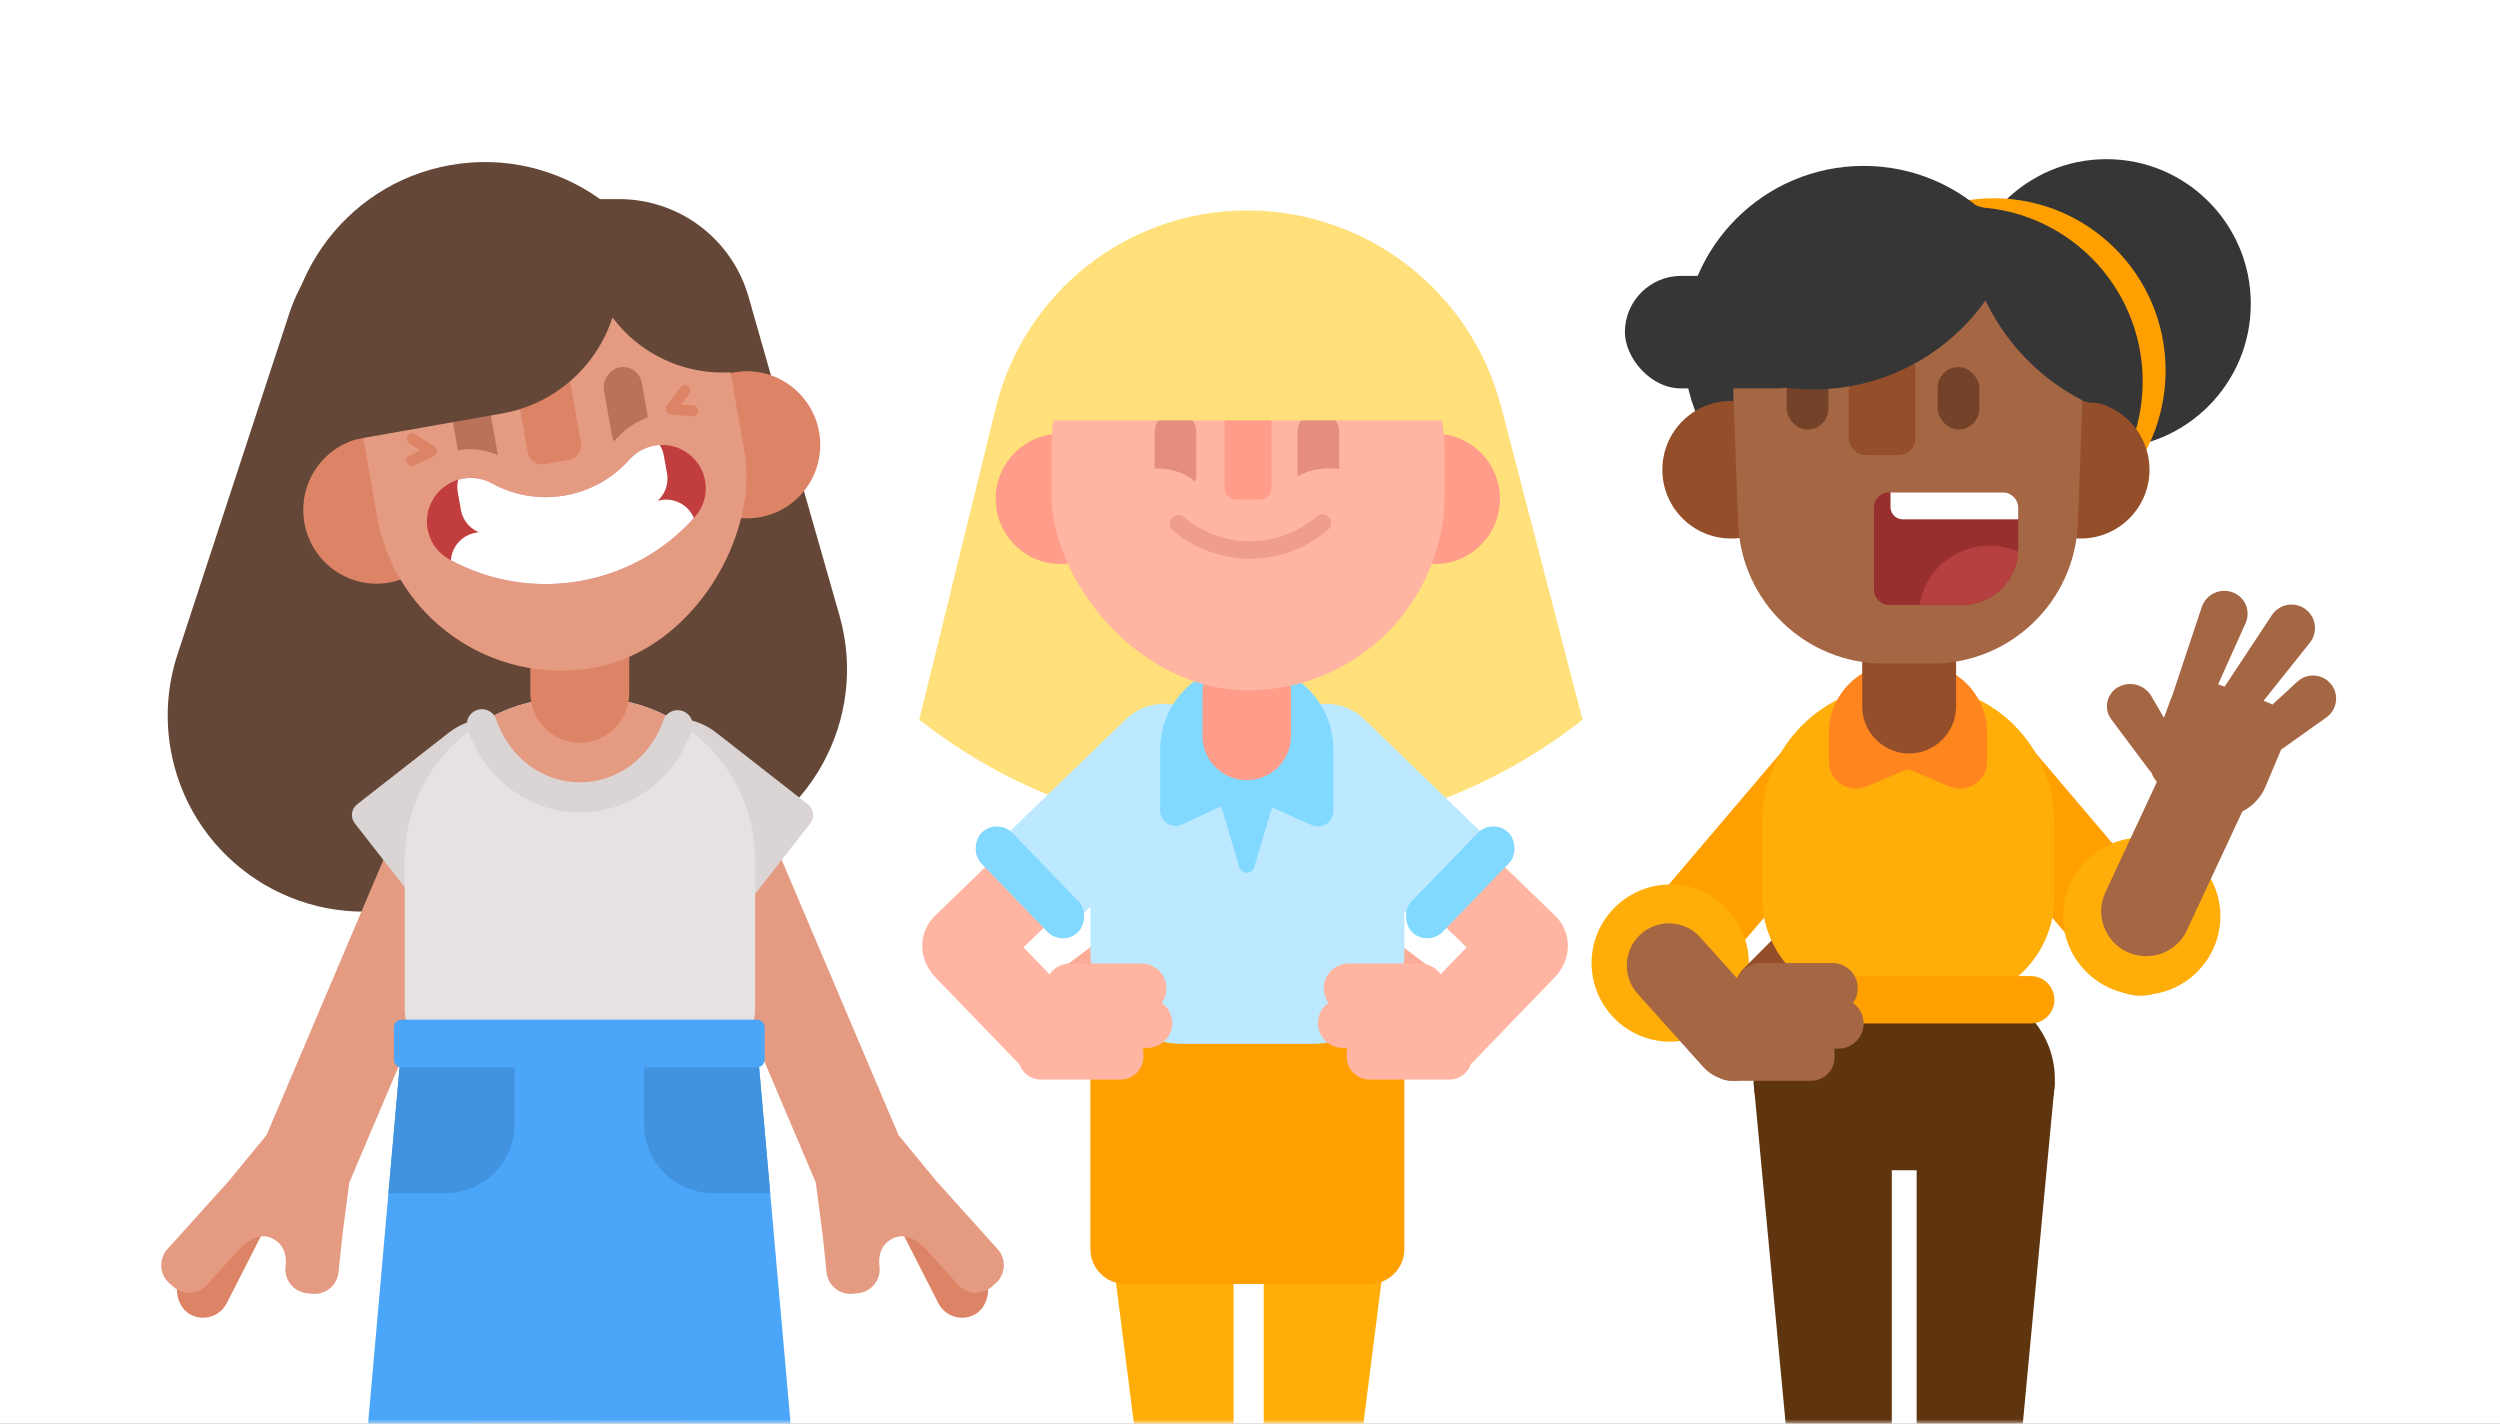 <svg xmlns="http://www.w3.org/2000/svg" xmlns:xlink="http://www.w3.org/1999/xlink" width="288" height="164" viewBox="0 0 288 164">
  <rect x="0" y="0" width="288" height="164" fill="#808080" stroke="none"/>
  <defs>
    <rect id="exp_the_women-a" width="288" height="164"/>
  </defs>
  <g fill="none" fill-rule="evenodd">
    <mask id="exp_the_women-b" fill="#fff">
      <use xlink:href="#exp_the_women-a"/>
    </mask>
    <use fill="#FFF" xlink:href="#exp_the_women-a"/>
    <g mask="url(#exp_the_women-b)">
      <g transform="translate(101.351 24.244)">
        <path fill="#FFE07A" d="M42.324,7.10542736e-15 L42.324,7.10542736e-15 C56.091,2.90318432e-14 68.12,9.3 71.585,22.624 L80.96,58.664 L80.96,58.664 C58.548,76.312 26.964,76.312 4.552,58.664 L13.376,22.703 C16.647,9.373 28.598,-1.47550504e-14 42.324,7.10542736e-15 Z"/>
        <path fill="#FFAD09" d="M25.657,101.767 L39.691,101.767 C40.282,101.767 40.761,102.246 40.761,102.838 L40.761,159.591 C40.761,160.182 40.282,160.661 39.691,160.661 L32.883,160.661 C32.344,160.661 31.889,160.261 31.82,159.726 L24.595,102.973 C24.52,102.386 24.935,101.85 25.522,101.775 C25.566,101.77 25.612,101.767 25.657,101.767 Z"/>
        <path fill="#FFAD09" d="M45.3,101.767 L59.334,101.767 C59.925,101.767 60.405,102.246 60.405,102.838 L60.405,159.591 C60.405,160.182 59.925,160.661 59.334,160.661 L52.526,160.661 C51.987,160.661 51.532,160.261 51.464,159.726 L44.238,102.973 C44.163,102.386 44.578,101.85 45.165,101.775 C45.21,101.77 45.255,101.767 45.3,101.767 Z" transform="matrix(-1 0 0 1 104.634 0)"/>
        <path fill="#FFA000" d="M34.883,89.368 L49.812,89.368 C55.677,89.368 60.432,94.123 60.432,99.988 L60.432,119.652 C60.432,121.868 58.636,123.664 56.421,123.664 L28.274,123.664 C26.059,123.664 24.263,121.868 24.263,119.652 L24.263,99.988 C24.263,94.123 29.017,89.368 34.883,89.368 Z"/>
        <path fill="#FAAC97" d="M63.774,86.464 L57.37,92.866 C56.112,94.124 54.072,94.124 52.814,92.866 C51.556,91.608 51.556,89.569 52.814,88.311 L59.217,81.908 C60.476,80.651 62.515,80.651 63.774,81.908 C65.032,83.167 65.032,85.206 63.774,86.464" transform="scale(-1 1) rotate(8 0 -746.252)"/>
        <path fill="#FAAC97" d="M31.755,86.464 L25.352,92.866 C24.094,94.124 22.054,94.124 20.796,92.866 C19.537,91.608 19.537,89.569 20.796,88.311 L27.199,81.908 C28.457,80.651 30.497,80.651 31.755,81.908 C33.014,83.167 33.014,85.206 31.755,86.464" transform="rotate(8 26.275 87.387)"/>
        <path fill="#BCE9FF" d="M15.306,0 L20.863,1.77635684e-15 C29.316,2.23483753e-16 36.169,6.853 36.169,15.306 L36.169,24.807 C36.169,30.671 31.415,35.425 25.55,35.425 L10.619,35.425 C4.754,35.425 1.54616824e-15,30.671 -1.77635684e-15,24.807 L-1.77635684e-15,15.306 C-2.81160556e-15,6.853 6.853,3.32922993e-15 15.306,1.77635684e-15 Z" transform="translate(24.263 60.585)"/>
        <g transform="translate(0 52.318)">
          <g transform="rotate(-44 37.6 14.574)">
            <rect width="9.704" height="34.121" x="12.531" y="-9.009" fill="#FFB5A1" rx="4.852" transform="matrix(0 1 1 0 9.33 -9.33)"/>
            <path fill="#BCE9FF" d="M24.166,-5.991 L32.853,-5.991 C33.961,-5.991 34.859,-5.093 34.859,-3.985 L34.859,21.074 C34.859,22.182 33.961,23.08 32.853,23.08 L28.509,23.08 C25.003,23.08 22.16,20.237 22.16,16.73 L22.16,-3.985 C22.16,-5.093 23.058,-5.991 24.166,-5.991 Z" transform="matrix(0 1 1 0 19.965 -19.965)"/>
            <rect width="15.96" height="5.014" x="7.71" y="5.521" fill="#82D9FF" rx="2.507" transform="rotate(90 15.69 8.028)"/>
          </g>
          <g fill="#FFB5A1" transform="translate(2.013 25.283)">
            <path d="M25.705,22.526 L16.565,22.526 C15.098,22.526 13.908,21.337 13.908,19.869 L13.908,19.461 C13.908,17.993 15.098,16.804 16.565,16.804 L25.705,16.804 C27.173,16.804 28.363,17.993 28.363,19.461 L28.363,19.869 C28.363,21.337 27.173,22.526 25.705,22.526"/>
            <path d="M28.811,18.875 L17.775,18.875 C16.194,18.875 14.913,17.594 14.913,16.014 C14.913,14.434 16.194,13.153 17.775,13.153 L28.811,13.153 C30.391,13.153 31.673,14.434 31.673,16.014 C31.673,17.594 30.391,18.875 28.811,18.875"/>
            <path d="M28.14,14.873 L19.903,14.873 C18.323,14.873 17.042,13.592 17.042,12.012 C17.042,10.432 18.323,9.151 19.903,9.151 L28.14,9.151 C29.721,9.151 31.002,10.432 31.002,12.012 C31.002,13.592 29.721,14.873 28.14,14.873"/>
            <rect width="9.704" height="23.242" x="7.737" y=".627" rx="4.852" transform="rotate(136 12.589 12.247)"/>
          </g>
        </g>
        <g transform="matrix(-1 0 0 1 84.163 52.318)">
          <g transform="rotate(-44 37.6 14.574)">
            <rect width="9.704" height="34.121" x="12.531" y="-9.009" fill="#FFB5A1" rx="4.852" transform="matrix(0 1 1 0 9.33 -9.33)"/>
            <path fill="#BCE9FF" d="M24.166,-5.991 L32.853,-5.991 C33.961,-5.991 34.859,-5.093 34.859,-3.985 L34.859,21.074 C34.859,22.182 33.961,23.08 32.853,23.08 L28.509,23.08 C25.003,23.08 22.16,20.237 22.16,16.73 L22.16,-3.985 C22.16,-5.093 23.058,-5.991 24.166,-5.991 Z" transform="matrix(0 1 1 0 19.965 -19.965)"/>
            <rect width="15.96" height="5.014" x="7.71" y="5.521" fill="#82D9FF" rx="2.507" transform="rotate(90 15.69 8.028)"/>
          </g>
          <g fill="#FFB5A1" transform="translate(2.013 25.283)">
            <path d="M25.705,22.526 L16.565,22.526 C15.098,22.526 13.908,21.337 13.908,19.869 L13.908,19.461 C13.908,17.993 15.098,16.804 16.565,16.804 L25.705,16.804 C27.173,16.804 28.363,17.993 28.363,19.461 L28.363,19.869 C28.363,21.337 27.173,22.526 25.705,22.526"/>
            <path d="M28.811,18.875 L17.775,18.875 C16.194,18.875 14.913,17.594 14.913,16.014 C14.913,14.434 16.194,13.153 17.775,13.153 L28.811,13.153 C30.391,13.153 31.673,14.434 31.673,16.014 C31.673,17.594 30.391,18.875 28.811,18.875"/>
            <path d="M28.14,14.873 L19.903,14.873 C18.323,14.873 17.042,13.592 17.042,12.012 C17.042,10.432 18.323,9.151 19.903,9.151 L28.14,9.151 C29.721,9.151 31.002,10.432 31.002,12.012 C31.002,13.592 29.721,14.873 28.14,14.873"/>
            <rect width="9.704" height="23.242" x="7.737" y=".627" rx="4.852" transform="rotate(136 12.589 12.247)"/>
          </g>
        </g>
        <path fill="#82D9FF" d="M42.12,52.283 L42.437,52.283 C47.862,52.283 52.259,56.68 52.259,62.105 L52.259,69.189 C52.259,70.17 51.464,70.965 50.483,70.965 C50.234,70.965 49.987,70.913 49.759,70.811 L42.046,67.367 L34.826,70.744 C33.938,71.16 32.881,70.777 32.465,69.888 C32.355,69.653 32.298,69.396 32.298,69.136 L32.298,62.105 C32.298,56.68 36.696,52.283 42.12,52.283 Z"/>
        <path fill="#82D9FF" d="M43.129,63.596 L46.936,76.306 L37.621,76.306 L41.428,63.596 C41.569,63.127 42.064,62.86 42.533,63.001 C42.819,63.086 43.043,63.31 43.129,63.596 Z" transform="matrix(1 0 0 -1 0 139.266)"/>
        <path fill="#FF9D8A" d="M42.279,50.503 L42.279,50.503 C45.096,50.503 47.38,52.787 47.38,55.605 L47.38,60.527 C47.38,63.345 45.096,65.629 42.279,65.629 L42.279,65.629 C39.461,65.629 37.177,63.345 37.177,60.527 L37.177,55.605 C37.177,52.787 39.461,50.503 42.279,50.503 Z"/>
        <g transform="translate(13.236 4.79)">
          <path fill="#FF9D8A" d="M50.758,35.931 C54.872,35.931 58.207,32.575 58.207,28.435 C58.207,24.295 54.872,20.94 50.758,20.94 C46.644,20.94 43.309,24.295 43.309,28.435 C43.309,32.575 46.644,35.931 50.758,35.931 Z"/>
          <ellipse cx="7.563" cy="28.435" fill="#FF9D8A" rx="7.449" ry="7.496"/>
          <rect width="45.311" height="50.481" x="6.533" y=".01" fill="#FFB5A1" rx="22.656"/>
          <path fill="#E58D7F" d="M20.825 18.367L20.825 18.367C22.149 18.367 23.223 19.441 23.223 20.766L23.223 25.642C23.223 26.967 22.149 28.041 20.825 28.041L20.825 28.041C19.5 28.041 18.426 26.967 18.426 25.642L18.426 20.766C18.426 19.441 19.5 18.367 20.825 18.367zM37.291 18.367L37.291 18.367C38.616 18.367 39.69 19.441 39.69 20.766L39.69 25.642C39.69 26.967 38.616 28.041 37.291 28.041L37.291 28.041C35.966 28.041 34.892 26.967 34.892 25.642L34.892 20.766C34.892 19.441 35.966 18.367 37.291 18.367z"/>
          <path stroke="#FFB5A1" stroke-width="3.405" d="M17.511,26.672 C20.708,26.388 22.589,27.475 23.153,29.935"/>
          <path stroke="#FFB5A1" stroke-width="3.405" d="M33.978,26.672 C37.175,26.388 39.056,27.475 39.619,29.935" transform="matrix(-1 0 0 1 73.597 0)"/>
          <path fill="#FF9D8A" d="M27.855,15.613 L30.523,15.613 C31.276,15.613 31.887,16.224 31.887,16.977 L31.887,27.148 C31.887,27.901 31.276,28.512 30.523,28.512 L27.855,28.512 C27.101,28.512 26.491,27.901 26.491,27.148 L26.491,16.977 C26.491,16.224 27.101,15.613 27.855,15.613 Z"/>
          <path stroke="#E58D7F" stroke-linecap="round" stroke-linejoin="round" stroke-width="2.006" d="M21.17,31.3 C23.395,33.188 26.271,34.326 29.412,34.326 C32.599,34.326 35.513,33.154 37.751,31.217" opacity=".587"/>
        </g>
        <path fill="#FFE07A" d="M37.856,3.852 L47.658,3.852 C58.889,3.852 67.994,12.957 67.994,24.189 L17.519,24.189 L17.519,24.189 C17.519,12.957 26.624,3.852 37.856,3.852 Z"/>
      </g>
    </g>
    <g mask="url(#exp_the_women-b)">
      <g transform="translate(16.115 11.982)">
        <path fill="#644737" d="M32.259,0.223 L52.098,0.223 C59.02,0.223 65.104,4.814 67.003,11.471 L77.479,48.189 C80.901,60.181 73.953,72.676 61.961,76.097 C61.106,76.341 60.238,76.534 59.361,76.676 L26.267,82.014 C13.956,83.999 2.365,75.629 0.38,63.317 C-0.194,59.758 0.092,56.113 1.215,52.687 L14.104,13.377 C16.677,5.529 24,0.223 32.259,0.223 Z" transform="translate(3.113 10.733)"/>
        <g transform="matrix(-1 0 0 1 101.987 67.63)">
          <g transform="matrix(-1 0 0 1 42.573 8.823)">
            <rect width="6.135" height="16.25" x="29.934" y="47.668" fill="#DE8466" rx="3.068" transform="scale(-1 1) rotate(27 0 -81.67)"/>
            <path fill="#E59B82" d="M14.054,56.53 L10.87,61.251 C10.016,62.517 8.297,62.851 7.031,61.997 L6.529,61.658 C5.263,60.804 4.929,59.086 5.783,57.82 L11.705,49.04 L15.145,43.412 C15.183,43.35 15.223,43.289 15.264,43.23 L26.009,3.129 L36.545,5.953 L25.464,47.307 L25.523,53.392 L25.674,57.728 C25.727,59.254 24.534,60.534 23.007,60.588 L22.402,60.609 C20.876,60.662 19.596,59.468 19.542,57.942 L19.526,57.469 C19.356,56.128 18.692,55.274 17.534,54.906 C16.368,54.536 15.208,55.078 14.054,56.53 Z" transform="scale(-1 1) rotate(8 0 -266.461)"/>
          </g>
          <path fill="#DBD4D4" d="M27.734,5.353 L41.142,5.353 C45.441,5.353 48.926,8.838 48.926,13.138 L48.926,13.138 C48.926,17.437 45.441,20.922 41.142,20.922 L27.734,20.922 C26.874,20.922 26.177,20.225 26.177,19.365 L26.177,6.91 C26.177,6.05 26.874,5.353 27.734,5.353 Z" transform="rotate(-38 37.552 13.138)"/>
        </g>
        <g transform="translate(0 67.63)">
          <g transform="matrix(-1 0 0 1 42.573 8.823)">
            <rect width="6.135" height="16.25" x="29.934" y="47.668" fill="#DE8466" rx="3.068" transform="scale(-1 1) rotate(27 0 -81.67)"/>
            <path fill="#E59B82" d="M14.054,56.53 L10.87,61.251 C10.016,62.517 8.297,62.851 7.031,61.997 L6.529,61.658 C5.263,60.804 4.929,59.086 5.783,57.82 L11.705,49.04 L15.145,43.412 C15.183,43.35 15.223,43.289 15.264,43.23 L26.009,3.129 L36.545,5.953 L25.464,47.307 L25.523,53.392 L25.674,57.728 C25.727,59.254 24.534,60.534 23.007,60.588 L22.402,60.609 C20.876,60.662 19.596,59.468 19.542,57.942 L19.526,57.469 C19.356,56.128 18.692,55.274 17.534,54.906 C16.368,54.536 15.208,55.078 14.054,56.53 Z" transform="scale(-1 1) rotate(8 0 -266.461)"/>
          </g>
          <path fill="#DBD4D4" d="M27.734,5.353 L41.142,5.353 C45.441,5.353 48.926,8.838 48.926,13.138 L48.926,13.138 C48.926,17.437 45.441,20.922 41.142,20.922 L27.734,20.922 C26.874,20.922 26.177,20.225 26.177,19.365 L26.177,6.91 C26.177,6.05 26.874,5.353 27.734,5.353 Z" transform="rotate(-38 37.552 13.138)"/>
        </g>
        <g transform="translate(30.509 67.99)">
          <path fill="#E7E2E2" d="M18.748,0.437 L21.623,0.437 C31.977,0.437 40.371,8.83 40.371,19.184 L40.371,36.285 C40.371,39.163 38.038,41.496 35.16,41.496 L5.211,41.496 C2.333,41.496 3.52431625e-16,39.163 0,36.285 L0,19.184 C-1.26800796e-15,8.83 8.394,0.437 18.748,0.437 Z"/>
          <path fill="#E59B82" d="M30.023,2.419 C29.652,7.625 25.305,11.762 20.013,11.762 C14.779,11.762 10.469,7.715 10.016,2.59 C12.624,1.215 15.595,0.437 18.748,0.437 L21.623,0.437 C24.643,0.437 27.497,1.151 30.023,2.419 Z"/>
        </g>
        <path stroke="#DBD4D4" stroke-linecap="round" stroke-width="3.474" d="M39.406,71.453 C41.042,76.357 45.479,79.873 50.696,79.873 C55.872,79.873 60.281,76.412 61.947,71.567"/>
        <g transform="translate(25.17 105.373)">
          <g fill="#E59B82" transform="translate(1.13 45.08)">
            <polygon points="25.943 1.057 35.988 1.583 34.518 29.645 26.237 29.211" transform="scale(-1 1) rotate(-3 0 1197.873)"/>
            <polygon points="12.547 1.057 22.593 1.583 21.122 29.645 12.842 29.211" transform="rotate(-3 17.57 15.351)"/>
          </g>
          <g transform="translate(.536 1.11)">
            <path fill="#4BA5F8" d="M4.592,0.157 L45.244,0.157 L49.367,46.806 C49.411,47.301 49.045,47.737 48.551,47.781 C48.524,47.783 48.498,47.785 48.472,47.785 L1.364,47.785 C0.868,47.785 0.465,47.382 0.465,46.885 C0.465,46.859 0.466,46.832 0.468,46.806 L4.592,0.157 Z"/>
            <path fill="#4293DF" d="M45.496 3L46.91 19 40.371 19C35.953 19 32.371 15.418 32.371 11L32.371 3 45.496 3zM2.926 19L4.34 3 17.465 3 17.465 11C17.465 15.418 13.883 19 9.465 19L2.926 19z"/>
          </g>
          <path fill="#4BA5F8" d="M4.994,0.11 L45.904,0.11 C46.401,0.11 46.803,0.512 46.803,1.009 L46.803,4.71 C46.803,5.207 46.401,5.61 45.904,5.61 L4.994,5.61 C4.498,5.61 4.095,5.207 4.095,4.71 L4.095,1.009 C4.095,0.512 4.498,0.11 4.994,0.11 Z"/>
        </g>
        <path fill="#DE8466" d="M50.677,73.583 C47.545,73.583 44.983,71.007 44.983,67.86 L44.983,57.718 C44.983,54.57 47.545,51.995 50.677,51.995 C53.808,51.995 56.37,54.57 56.37,57.718 L56.37,67.86 C56.37,71.007 53.808,73.583 50.677,73.583"/>
        <g transform="rotate(-10 68.727 -58.74)">
          <path fill="#644737" d="M47.726,23.304 C47.726,36.001 37.485,46.295 24.852,46.295 C12.22,46.295 1.979,36.001 1.979,23.304 C1.979,10.606 12.22,0.313 24.852,0.313 C37.485,0.313 47.726,10.606 47.726,23.304"/>
          <path fill="#DE8466" d="M9.563 46.453C14.22 46.453 17.995 42.659 17.995 37.978 17.995 33.297 14.22 29.503 9.563 29.503 4.906 29.503 1.131 33.297 1.131 37.978 1.131 42.659 4.906 46.453 9.563 46.453zM52.907 46.453C57.564 46.453 61.339 42.659 61.339 37.978 61.339 33.297 57.564 29.503 52.907 29.503 48.25 29.503 44.475 33.297 44.475 37.978 44.475 42.659 48.25 46.453 52.907 46.453z"/>
          <g transform="matrix(-1 0 0 1 52.5 8.55)">
            <rect width="42.966" height="51.651" x=".023" y=".002" fill="#E59B82" rx="21.483"/>
            <rect width="4.445" height="9.793" x="10.288" y="18.093" fill="#BA725A" rx="2.222"/>
            <rect width="4.445" height="9.793" x="28.067" y="18.093" fill="#BA725A" rx="2.222"/>
            <path stroke="#E59B82" stroke-width="3.2" d="M14.65,25.955 C12.404,25.585 10.271,26.472 8.25,28.616" transform="matrix(-1 0 0 1 22.9 0)"/>
            <path stroke="#E59B82" stroke-width="3.2" d="M33.39,25.955 C31.145,25.585 29.012,26.472 26.991,28.616"/>
            <path fill="#DE8466" d="M22.903,27.583 L20.108,27.583 C19.165,27.583 18.394,26.86 18.394,25.975 L18.394,16.683 C18.394,15.798 19.165,15.074 20.108,15.074 L22.903,15.074 C23.846,15.074 24.618,15.798 24.618,16.683 L24.618,25.975 C24.618,26.86 23.846,27.583 22.903,27.583"/>
            <g fill-rule="nonzero" transform="translate(5.068 27.583)">
              <path fill="#C23E3E" d="M1.895,9.002 C5.92,12.193 10.917,13.964 16.173,13.964 C21.49,13.964 26.542,12.151 30.588,8.891 C32.75,7.15 33.081,3.998 31.327,1.852 C29.574,-0.295 26.401,-0.623 24.24,1.118 C21.972,2.945 19.157,3.955 16.173,3.955 C13.223,3.955 10.438,2.968 8.183,1.18 C6.008,-0.545 2.838,-0.192 1.101,1.968 C-0.635,4.128 -0.28,7.277 1.895,9.002 Z"/>
              <path fill="#FFF" d="M4.437,0.122 C5.731,-0.032 7.084,0.309 8.183,1.18 C10.438,2.968 13.223,3.955 16.173,3.955 C19.157,3.955 21.972,2.945 24.24,1.118 C25.336,0.235 26.692,-0.116 27.991,0.033 C28.184,0.464 28.291,0.942 28.291,1.445 L28.291,3.491 C28.291,5.406 26.738,6.958 24.823,6.958 L7.643,6.958 C5.728,6.958 4.176,5.406 4.176,3.491 L4.176,1.445 C4.176,0.977 4.269,0.53 4.437,0.122 Z"/>
              <path fill="#FFF" d="M30.43,9.018 C26.41,12.198 21.421,13.964 16.173,13.964 C10.97,13.964 6.021,12.229 2.018,9.098 C2.366,7.552 3.748,6.397 5.4,6.397 L27.066,6.397 C28.689,6.397 30.052,7.512 30.43,9.018 Z"/>
            </g>
            <polyline stroke="#DE8466" stroke-linecap="round" stroke-linejoin="round" stroke-width="1.262" points="35.461 22.218 37.724 23.638 35.461 24.742" transform="scale(-1 1) rotate(11 0 -356.55)"/>
            <polyline stroke="#DE8466" stroke-linecap="round" stroke-linejoin="round" stroke-width="1.262" points="5.288 22.218 7.55 23.638 5.288 24.742" transform="rotate(11 6.42 23.48)"/>
          </g>
          <path fill="#644737" d="M29.175,6.948 L33.469,6.948 C44.98,6.948 54.312,16.279 54.312,27.791 L54.312,29.528 L36.896,29.528 C30.847,29.528 25.292,26.187 22.456,20.843 L22.308,21.122 C19.563,26.294 14.187,29.528 8.332,29.528 L8.332,27.791 C8.332,16.279 17.664,6.948 29.175,6.948 Z" transform="matrix(-1 0 0 1 62.644 0)"/>
        </g>
      </g>
    </g>
    <g mask="url(#exp_the_women-b)">
      <g transform="translate(183.35 18.335)">
        <path fill="#363636" d="M75.941,16.663 C75.941,25.865 68.497,33.326 59.314,33.326 C50.132,33.326 42.688,25.865 42.688,16.663 C42.688,7.46 50.132,0 59.314,0 C68.497,0 75.941,7.46 75.941,16.663"/>
        <path fill="#FFA000" d="M66.127,24.352 C66.127,35.314 57.259,44.2 46.321,44.2 C35.383,44.2 26.516,35.314 26.516,24.352 C26.516,13.39 35.383,4.504 46.321,4.504 C57.259,4.504 66.127,13.39 66.127,24.352"/>
        <path fill="#5F350F" d="M29.131,95.506 L42.905,95.506 C48.684,95.506 53.369,100.202 53.369,105.994 C53.369,111.786 48.684,116.482 42.905,116.482 L29.131,116.482 C23.351,116.482 18.666,111.786 18.666,105.994 C18.666,100.202 23.351,95.506 29.131,95.506"/>
        <path fill="#5F350F" d="M24.309 166.437L18.666 106.365 34.587 106.365 34.587 166.266C34.587 167.273 33.773 168.089 32.768 168.089L26.12 168.089C25.181 168.089 24.397 167.373 24.309 166.437M47.726 166.437L53.37 106.365 37.448 106.365 37.448 166.266C37.448 167.273 38.263 168.089 39.267 168.089L45.915 168.089C46.853 168.089 47.638 167.373 47.726 166.437"/>
        <path fill="#363636" d="M52.101,21.585 C52.101,33.077 42.805,42.393 31.338,42.393 C19.871,42.393 10.575,33.077 10.575,21.585 C10.575,10.093 19.871,0.776 31.338,0.776 C42.805,0.776 52.101,10.093 52.101,21.585"/>
        <path fill="#363636" d="M63.486,25.607 C63.486,36.707 54.508,45.705 43.432,45.705 C32.357,45.705 23.378,36.707 23.378,25.607 C23.378,14.508 32.357,5.51 43.432,5.51 C54.508,5.51 63.486,14.508 63.486,25.607"/>
        <path fill="#FFA000" d="M32.255,72.799 L13.838,94.471 C11.909,96.741 8.477,97.016 6.212,95.083 C3.947,93.15 3.672,89.711 5.602,87.441 L24.019,65.769 C25.948,63.499 29.379,63.223 31.644,65.157 C33.909,67.09 34.184,70.529 32.255,72.799"/>
        <path fill="#FFA000" d="M67.328,72.799 L48.911,94.471 C46.982,96.741 43.551,97.016 41.286,95.083 C39.021,93.15 38.746,89.711 40.675,87.441 L59.092,65.769 C61.021,63.499 64.453,63.223 66.718,65.157 C68.983,67.09 69.258,70.529 67.328,72.799" transform="matrix(-1 0 0 1 108.004 0)"/>
        <path fill="#FFAD09" d="M63.401,96.27 L63.353,96.27 C58.384,96.27 54.319,92.195 54.319,87.216 C54.319,82.237 58.384,78.162 63.353,78.162 L63.401,78.162 C68.37,78.162 72.435,82.237 72.435,87.216 C72.435,92.195 68.37,96.27 63.401,96.27"/>
        <g transform="scale(-1 1) rotate(55 -72.85 -46.233)">
          <path fill="#A56644" d="M41.246,16.305 L22.733,16.305 L22.733,26.663 L41.246,26.663 C44.1,26.663 46.413,24.344 46.413,21.484 C46.413,18.624 44.1,16.305 41.246,16.305" transform="rotate(10 34.573 21.484)"/>
          <path fill="#A56644" d="M21.675,17.445 C21.691,17.583 21.7,17.724 21.7,17.867 L21.7,20.189 L23.902,18.347 C25.102,17.343 26.889,17.501 27.895,18.699 C28.788,19.764 28.649,21.351 27.584,22.244 C27.509,22.308 27.429,22.367 27.346,22.421 L21.294,26.387 C21.173,26.467 21.046,26.534 20.916,26.589 C20.466,27.136 19.847,27.545 19.124,27.733 L15.02,28.801 C12.019,29.581 8.953,27.781 8.172,24.779 C8.076,24.408 8.017,24.027 7.998,23.644 L7.768,19.006 C7.749,18.98 7.73,18.953 7.711,18.926 L4.132,13.74 C3.298,12.531 3.602,10.875 4.811,10.041 C4.857,10.009 4.904,9.979 4.951,9.951 C6.21,9.194 7.844,9.601 8.6,10.86 C8.629,10.908 8.656,10.957 8.682,11.006 L10.487,14.49 C10.65,14.458 10.817,14.437 10.988,14.429 C11.045,14.426 11.101,14.425 11.158,14.425 L11.592,14.425 L8.866,6.306 C8.39,4.889 9.153,3.354 10.57,2.878 C10.609,2.865 10.647,2.853 10.686,2.842 C12.124,2.429 13.623,3.261 14.035,4.698 C14.046,4.737 14.057,4.776 14.066,4.815 L16.361,14.425 L17.158,14.425 L16.596,6.717 C16.491,5.266 17.581,4.005 19.031,3.899 C19.095,3.895 19.159,3.892 19.222,3.892 C20.743,3.892 21.976,5.125 21.976,6.646 C21.976,6.672 21.976,6.697 21.975,6.723 L21.675,17.445 Z" transform="rotate(-75 16.068 15.859)"/>
        </g>
        <path fill="#FFAD09" d="M9.082,101.666 L9.034,101.666 C4.065,101.666 0,97.591 0,92.612 C0,87.633 4.065,83.558 9.034,83.558 L9.082,83.558 C14.05,83.558 18.115,87.633 18.115,92.612 C18.115,97.591 14.05,101.666 9.082,101.666"/>
        <path fill="#944E29" d="M28.579 91.388L22.102 97.878C20.83 99.154 18.767 99.154 17.494 97.878 16.221 96.603 16.221 94.536 17.494 93.261L23.971 86.769C25.244 85.494 27.306 85.494 28.579 86.769 29.852 88.045 29.852 90.113 28.579 91.388M8.154 35.777C8.154 40.152 11.697 43.7 16.068 43.7 20.439 43.7 23.982 40.152 23.982 35.777 23.982 31.4 20.439 27.853 16.068 27.853 11.697 27.853 8.154 31.4 8.154 35.777M48.443 35.777C48.443 40.152 51.987 43.7 56.357 43.7 60.728 43.7 64.271 40.152 64.271 35.777 64.271 31.4 60.728 27.853 56.357 27.853 51.987 27.853 48.443 31.4 48.443 35.777"/>
        <path fill="#FFAD09" d="M41.219,97.105 L31.73,97.105 C25.049,97.105 19.633,91.676 19.633,84.981 L19.633,76.387 C19.633,67.674 26.68,60.612 35.373,60.612 L37.576,60.612 C46.269,60.612 53.316,67.674 53.316,76.387 L53.316,84.981 C53.316,91.676 47.9,97.105 41.219,97.105"/>
        <path fill="#FFA000" d="M50.591,99.569 L22.357,99.569 C20.853,99.569 19.633,98.347 19.633,96.839 C19.633,95.331 20.853,94.109 22.357,94.109 L50.591,94.109 C52.096,94.109 53.316,95.331 53.316,96.839 C53.316,98.347 52.096,99.569 50.591,99.569"/>
        <path fill="#FF851E" d="M35.315,58.106 L37.59,58.106 C41.995,58.106 45.565,61.677 45.565,66.082 L45.565,69.401 C45.565,71.116 44.175,72.506 42.461,72.506 C42.051,72.506 41.645,72.425 41.267,72.267 L36.751,70.386 C36.56,70.306 36.345,70.306 36.154,70.386 L31.638,72.267 C30.055,72.926 28.237,72.178 27.578,70.595 C27.42,70.216 27.339,69.811 27.339,69.401 L27.339,66.082 C27.339,61.677 30.91,58.106 35.315,58.106 Z"/>
        <path fill="#944E29" d="M36.585,68.467 C33.61,68.467 31.176,66.028 31.176,63.047 L31.176,53.442 C31.176,50.461 33.61,48.022 36.585,48.022 C39.559,48.022 41.993,50.461 41.993,53.442 L41.993,63.047 C41.993,66.028 39.559,68.467 36.585,68.467"/>
        <path fill="#A56644" d="M33.017,6.723 L39.888,6.723 C49.171,6.723 56.696,14.248 56.696,23.531 C56.696,23.74 56.692,23.949 56.684,24.158 L56.02,41.927 C55.682,50.959 48.262,58.106 39.224,58.106 L33.681,58.106 C24.643,58.106 17.223,50.959 16.885,41.927 L16.221,24.158 C15.875,14.882 23.113,7.081 32.389,6.735 C32.599,6.727 32.808,6.723 33.017,6.723 Z"/>
        <rect width="4.796" height="7.195" x="22.483" y="23.95" fill="#734228" rx="2.398"/>
        <rect width="4.796" height="7.195" x="39.87" y="23.95" fill="#734228" rx="2.398"/>
        <rect width="7.674" height="12.005" x="29.626" y="22.09" fill="#944E29" rx="1.921"/>
        <path fill="#A56644" d="M25.302,106.171 L16.058,106.171 C14.573,106.171 13.37,104.966 13.37,103.478 L13.37,103.064 C13.37,101.576 14.573,100.37 16.058,100.37 L25.302,100.37 C26.787,100.37 27.99,101.576 27.99,103.064 L27.99,103.478 C27.99,104.966 26.787,106.171 25.302,106.171"/>
        <path fill="#A56644" d="M28.444,102.47 L17.281,102.47 C15.683,102.47 14.387,101.172 14.387,99.569 C14.387,97.968 15.683,96.669 17.281,96.669 L28.444,96.669 C30.042,96.669 31.338,97.968 31.338,99.569 C31.338,101.172 30.042,102.47 28.444,102.47"/>
        <path fill="#A56644" d="M27.765,98.413 L19.434,98.413 C17.836,98.413 16.54,97.114 16.54,95.511 C16.54,93.91 17.836,92.611 19.434,92.611 L27.765,92.611 C29.364,92.611 30.66,93.91 30.66,95.511 C30.66,97.114 29.364,98.413 27.765,98.413"/>
        <path fill="#A56644" d="M12.85,104.565 L5.297,96.142 C3.513,94.153 3.677,91.061 5.663,89.274 C7.648,87.486 10.732,87.65 12.516,89.64 L20.069,98.063 C21.853,100.052 21.689,103.143 19.704,104.931 L19.703,104.931 C17.718,106.719 14.634,106.554 12.85,104.565"/>
        <g transform="translate(32.136 37.937)">
          <path fill="#972F2F" stroke="#A56644" stroke-width="1.286" d="M2.158,-0.185 L15.251,-0.185 C16.581,-0.185 17.658,0.893 17.658,2.222 L17.658,6.939 C17.658,10.873 14.469,14.063 10.534,14.063 L2.158,14.063 C0.828,14.063 -0.25,12.985 -0.25,11.656 L-0.25,2.222 C-0.25,0.893 0.828,-0.185 2.158,-0.185 Z"/>
          <path fill="#B63F3F" d="M17.006,7.284 C16.827,10.703 13.998,13.42 10.534,13.42 L5.641,13.42 C6.239,9.55 9.613,6.586 13.687,6.586 C14.869,6.586 15.993,6.835 17.006,7.284 Z"/>
          <path fill="#FFF" d="M2.301,0.458 L15.251,0.458 C16.225,0.458 17.015,1.248 17.015,2.222 L17.015,3.556 L3.713,3.556 C2.933,3.556 2.301,2.924 2.301,2.144 L2.301,0.458 Z"/>
        </g>
        <path fill="#363636" d="M42.966,6.356 C43.281,15.703 48.705,23.747 56.53,27.775 C58.542,28.811 60.865,27.092 60.543,24.847 C58.995,14.076 51.969,8.473 42.966,6.356"/>
        <path fill="#363636" d="M12.82,22.924 C16.525,25.207 20.885,26.526 25.554,26.526 C37.172,26.526 46.883,18.368 49.312,7.458 C46.021,5.572 42.222,4.487 38.179,4.487 L34.991,4.487 C24.004,4.487 14.791,12.465 12.82,22.924"/>
        <rect width="23.982" height="12.966" x="3.837" y="13.446" fill="#363636" rx="6.483"/>
      </g>
    </g>
  </g>
</svg>
